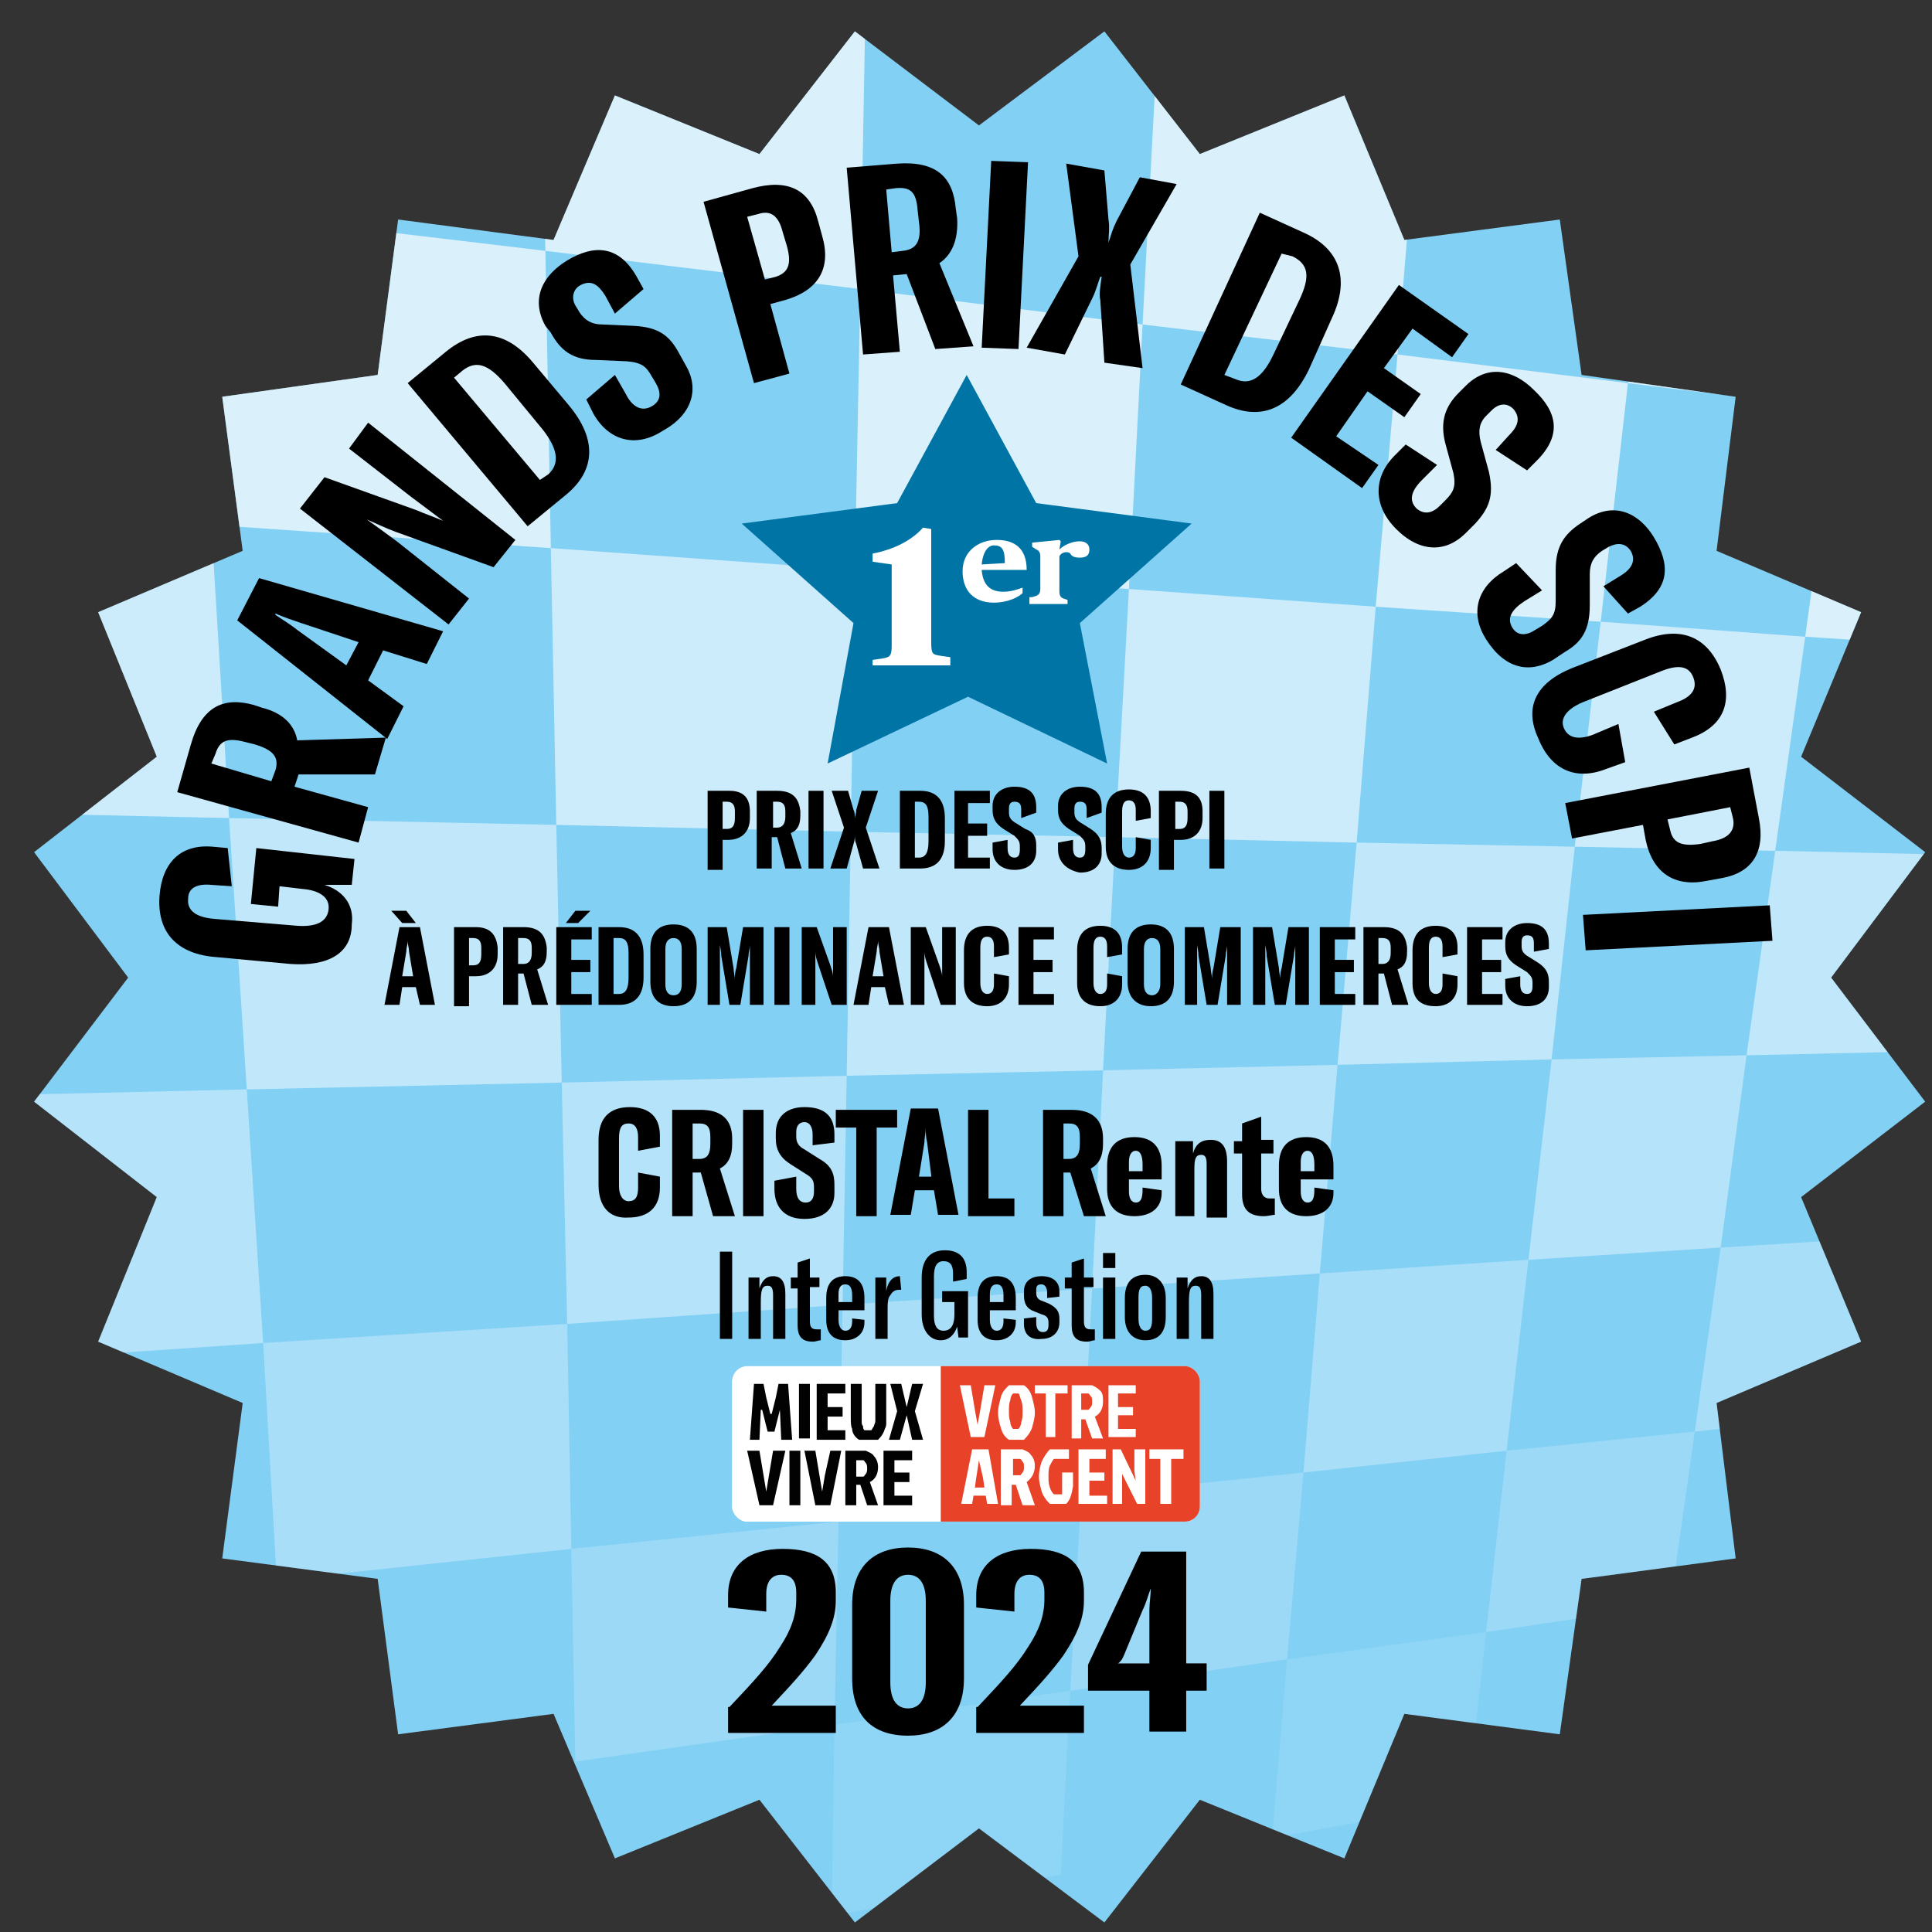 <?xml version="1.0" encoding="UTF-8"?>
<svg id="Calque_1" data-name="Calque 1" xmlns="http://www.w3.org/2000/svg" xmlns:xlink="http://www.w3.org/1999/xlink" viewBox="0 0 141.7 141.7">
  <rect x="0" y="0" width="141.7" height="141.7" fill="#333333" stroke="none"/>
  <defs>
    <style>
      .cls-1 {
        fill: none;
      }

      .cls-2 {
        clip-path: url(#clippath);
      }

      .cls-3 {
        fill: #0074a5;
      }

      .cls-4 {
        fill: #020203;
      }

      .cls-5, .cls-6, .cls-7, .cls-8, .cls-9, .cls-10, .cls-11, .cls-12 {
        fill: #fff;
      }

      .cls-13 {
        fill: #e84228;
      }

      .cls-14 {
        fill: #83d0f5;
      }

      .cls-6 {
        opacity: .2;
      }

      .cls-6, .cls-7, .cls-8, .cls-9, .cls-10, .cls-11, .cls-12 {
        isolation: isolate;
      }

      .cls-7 {
        opacity: .3;
      }

      .cls-15 {
        clip-path: url(#clippath-1);
      }

      .cls-16 {
        clip-path: url(#clippath-4);
      }

      .cls-17 {
        clip-path: url(#clippath-3);
      }

      .cls-18 {
        clip-path: url(#clippath-2);
      }

      .cls-19 {
        clip-path: url(#clippath-7);
      }

      .cls-20 {
        clip-path: url(#clippath-8);
      }

      .cls-21 {
        clip-path: url(#clippath-6);
      }

      .cls-22 {
        clip-path: url(#clippath-5);
      }

      .cls-23 {
        clip-path: url(#clippath-9);
      }

      .cls-8 {
        opacity: .7;
      }

      .cls-9 {
        opacity: .5;
      }

      .cls-10 {
        opacity: .6;
      }

      .cls-11 {
        opacity: .4;
      }

      .cls-24 {
        clip-path: url(#clippath-20);
      }

      .cls-25 {
        clip-path: url(#clippath-21);
      }

      .cls-26 {
        clip-path: url(#clippath-24);
      }

      .cls-27 {
        clip-path: url(#clippath-23);
      }

      .cls-28 {
        clip-path: url(#clippath-22);
      }

      .cls-29 {
        clip-path: url(#clippath-25);
      }

      .cls-30 {
        clip-path: url(#clippath-14);
      }

      .cls-31 {
        clip-path: url(#clippath-13);
      }

      .cls-32 {
        clip-path: url(#clippath-12);
      }

      .cls-33 {
        clip-path: url(#clippath-10);
      }

      .cls-34 {
        clip-path: url(#clippath-15);
      }

      .cls-35 {
        clip-path: url(#clippath-17);
      }

      .cls-36 {
        clip-path: url(#clippath-16);
      }

      .cls-37 {
        clip-path: url(#clippath-19);
      }

      .cls-38 {
        clip-path: url(#clippath-11);
      }

      .cls-39 {
        clip-path: url(#clippath-18);
      }

      .cls-12 {
        opacity: .1;
      }
    </style>
    <clipPath id="clippath">
      <rect class="cls-1" width="141.7" height="141.7"/>
    </clipPath>
    <clipPath id="clippath-1">
      <polygon class="cls-1" points="71.8 9.2 62.7 2.3 55.7 11.3 45.1 7 40.6 17.6 29.2 16.1 27.7 27.5 16.3 29.1 17.8 40.4 7.2 44.9 11.5 55.5 2.5 62.5 9.4 71.7 2.5 80.8 11.5 87.8 7.2 98.4 17.8 102.9 16.3 114.3 27.7 115.8 29.2 127.2 40.6 125.7 45.1 136.3 55.7 132 62.7 141 71.8 134.1 81 141 88 132 98.6 136.3 103 125.7 114.4 127.2 116 115.8 127.3 114.3 125.9 102.9 136.5 98.4 132.1 87.8 141.2 80.8 134.3 71.7 141.2 62.5 132.1 55.5 136.5 44.9 125.9 40.4 127.3 29.1 116 27.5 114.4 16.1 103 17.6 98.6 7 88 11.3 81 2.3 71.8 9.2"/>
    </clipPath>
    <clipPath id="clippath-2">
      <rect class="cls-1" x="53.7" y="100.2" width="34.3" height="11.4" rx="1.1" ry="1.1"/>
    </clipPath>
    <clipPath id="clippath-3">
      <rect class="cls-1" x="53.7" y="100.2" width="34.3" height="11.4" rx="1.1" ry="1.1"/>
    </clipPath>
    <clipPath id="clippath-4">
      <rect class="cls-1" x="53.7" y="100.2" width="34.3" height="11.4" rx="1.1" ry="1.1"/>
    </clipPath>
    <clipPath id="clippath-5">
      <rect class="cls-1" x="53.7" y="100.2" width="34.3" height="11.4" rx="1.1" ry="1.1"/>
    </clipPath>
    <clipPath id="clippath-6">
      <rect class="cls-1" x="53.7" y="100.2" width="34.3" height="11.4" rx="1.1" ry="1.1"/>
    </clipPath>
    <clipPath id="clippath-7">
      <rect class="cls-1" x="53.7" y="100.2" width="34.3" height="11.4" rx="1.1" ry="1.1"/>
    </clipPath>
    <clipPath id="clippath-8">
      <rect class="cls-1" x="53.7" y="100.2" width="34.3" height="11.4" rx="1.1" ry="1.1"/>
    </clipPath>
    <clipPath id="clippath-9">
      <rect class="cls-1" x="53.7" y="100.2" width="34.3" height="11.4" rx="1.1" ry="1.1"/>
    </clipPath>
    <clipPath id="clippath-10">
      <rect class="cls-1" x="53.7" y="100.2" width="34.3" height="11.4" rx="1.1" ry="1.1"/>
    </clipPath>
    <clipPath id="clippath-11">
      <rect class="cls-1" x="53.7" y="100.2" width="34.3" height="11.4" rx="1.1" ry="1.1"/>
    </clipPath>
    <clipPath id="clippath-12">
      <rect class="cls-1" x="53.7" y="100.2" width="34.3" height="11.4" rx="1.1" ry="1.1"/>
    </clipPath>
    <clipPath id="clippath-13">
      <rect class="cls-1" x="53.7" y="100.2" width="34.3" height="11.4" rx="1.1" ry="1.1"/>
    </clipPath>
    <clipPath id="clippath-14">
      <rect class="cls-1" x="53.7" y="100.2" width="34.3" height="11.4" rx="1.1" ry="1.1"/>
    </clipPath>
    <clipPath id="clippath-15">
      <rect class="cls-1" x="53.7" y="100.2" width="34.3" height="11.4" rx="1.1" ry="1.1"/>
    </clipPath>
    <clipPath id="clippath-16">
      <rect class="cls-1" x="53.7" y="100.2" width="34.3" height="11.4" rx="1.1" ry="1.1"/>
    </clipPath>
    <clipPath id="clippath-17">
      <rect class="cls-1" x="53.7" y="100.2" width="34.3" height="11.4" rx="1.1" ry="1.1"/>
    </clipPath>
    <clipPath id="clippath-18">
      <rect class="cls-1" x="53.7" y="100.2" width="34.3" height="11.4" rx="1.1" ry="1.1"/>
    </clipPath>
    <clipPath id="clippath-19">
      <rect class="cls-1" x="53.7" y="100.2" width="34.3" height="11.4" rx="1.1" ry="1.1"/>
    </clipPath>
    <clipPath id="clippath-20">
      <rect class="cls-1" x="53.7" y="100.2" width="34.3" height="11.4" rx="1.1" ry="1.1"/>
    </clipPath>
    <clipPath id="clippath-21">
      <rect class="cls-1" x="53.7" y="100.2" width="34.3" height="11.4" rx="1.1" ry="1.1"/>
    </clipPath>
    <clipPath id="clippath-22">
      <rect class="cls-1" x="53.7" y="100.2" width="34.3" height="11.4" rx="1.1" ry="1.1"/>
    </clipPath>
    <clipPath id="clippath-23">
      <rect class="cls-1" x="53.7" y="100.2" width="34.3" height="11.4" rx="1.1" ry="1.1"/>
    </clipPath>
    <clipPath id="clippath-24">
      <rect class="cls-1" x="53.7" y="100.2" width="34.3" height="11.4" rx="1.1" ry="1.1"/>
    </clipPath>
    <clipPath id="clippath-25">
      <rect class="cls-1" x="53.7" y="100.2" width="34.3" height="11.4" rx="1.1" ry="1.1"/>
    </clipPath>
  </defs>
  <g id="Calque_1-2" data-name="Calque 1">
    <g class="cls-2">
      <polygon class="cls-14" points="81 2.3 71.8 9.2 62.7 2.3 55.7 11.3 45.1 7 40.6 17.6 29.2 16.1 27.7 27.5 16.3 29.1 17.8 40.4 7.2 44.9 11.5 55.5 2.5 62.5 9.4 71.7 2.5 80.8 11.5 87.8 7.2 98.4 17.8 102.9 16.3 114.3 27.7 115.8 29.2 127.2 40.6 125.7 45.1 136.3 55.7 132 62.7 141 71.8 134.1 81 141 88 132 98.6 136.3 103 125.7 114.4 127.2 116 115.8 127.3 114.3 125.9 102.9 136.5 98.4 132.1 87.8 141.2 80.8 134.3 71.7 141.2 62.5 132.1 55.5 136.5 44.9 125.9 40.4 127.3 29.1 116 27.5 114.4 16.1 103 17.6 98.6 7 88 11.3 81 2.3"/>
    </g>
    <g class="cls-15">
      <g>
        <polyline class="cls-8" points="-18.4 -15.3 12.4 -9.9 14 15.3 -15.4 11.7 -18.4 -15.3"/>
        <polygon class="cls-8" points="40.4 40.2 15.5 38.5 14 15.3 40 18.4 40.4 40.2"/>
        <polygon class="cls-8" points="63.1 21.2 40 18.4 39.5 -5.1 63.5 -.8 63.1 21.2"/>
        <polygon class="cls-8" points="82.8 43.2 62.7 41.8 63.1 21.2 83.8 23.8 82.8 43.2"/>
        <polygon class="cls-10" points="16.8 60 -10.1 59.4 -12.6 36.5 15.5 38.5 16.8 60"/>
        <polygon class="cls-9" points="41.2 79.4 18.1 79.9 16.8 60 40.8 60.5 41.2 79.4"/>
        <polygon class="cls-10" points="62.4 61 40.8 60.5 40.4 40.2 62.7 41.8 62.4 61"/>
        <polygon class="cls-9" points="80.9 78.5 62.1 78.9 62.4 61 81.8 61.4 80.9 78.5"/>
        <polygon class="cls-8" points="102.5 26 83.8 23.8 84.9 3 104.1 6.4 102.5 26"/>
        <polygon class="cls-8" points="117.4 45.6 100.9 44.5 102.5 26 119.4 28.1 117.4 45.6"/>
        <polygon class="cls-8" points="134.7 30 119.4 28.1 121.5 9.5 137.2 12.3 134.7 30"/>
        <polyline class="cls-8" points="148.8 31.7 146.2 47.6 132.4 46.7 134.7 30 148.8 31.7"/>
        <polygon class="cls-10" points="99.5 61.8 81.8 61.4 82.8 43.2 100.9 44.5 99.5 61.8"/>
        <polygon class="cls-9" points="113.8 77.7 98.1 78.1 99.5 61.8 115.5 62.1 113.8 77.7"/>
        <polygon class="cls-10" points="130.2 62.4 115.5 62.1 117.4 45.6 132.4 46.7 130.2 62.4"/>
        <polygon class="cls-9" points="141.4 77.1 128.1 77.4 130.2 62.4 143.7 62.7 141.4 77.1"/>
        <polygon class="cls-11" points="19.3 98.5 -5.6 100.2 -7.8 80.5 18.1 79.9 19.3 98.5"/>
        <polygon class="cls-7" points="41.9 113.6 20.3 115.9 19.3 98.5 41.6 97.1 41.9 113.6"/>
        <polygon class="cls-11" points="61.8 95.7 41.6 97.1 41.2 79.4 62.1 78.9 61.8 95.7"/>
        <polygon class="cls-7" points="79.3 109.7 61.5 111.6 61.8 95.7 80.1 94.5 79.3 109.7"/>
        <polygon class="cls-6" points="21.4 132.1 -1.7 135.4 -3.6 118.4 20.3 115.9 21.4 132.1"/>
        <polygon class="cls-12" points="42.5 143.8 22.3 147.4 21.4 132.1 42.2 129.2 42.5 143.8"/>
        <polygon class="cls-6" points="61.2 126.5 42.2 129.2 41.9 113.6 61.5 111.6 61.2 126.5"/>
        <polygon class="cls-12" points="77.8 137.5 61 140.5 61.2 126.5 78.5 124 77.8 137.5"/>
        <polygon class="cls-11" points="96.8 93.4 80.1 94.5 80.9 78.5 98.1 78.1 96.8 93.4"/>
        <polygon class="cls-7" points="110.5 106.4 95.6 108 96.8 93.4 112.1 92.4 110.5 106.4"/>
        <polygon class="cls-11" points="126.2 91.5 112.1 92.4 113.8 77.7 128.1 77.4 126.2 91.5"/>
        <polygon class="cls-7" points="137 103.6 124.3 105 126.2 91.5 139.1 90.7 137 103.6"/>
        <polygon class="cls-6" points="94.4 121.7 78.5 124 79.3 109.7 95.6 108 94.4 121.7"/>
        <polygon class="cls-12" points="107.6 132.2 93.3 134.8 94.4 121.7 109 119.7 107.6 132.2"/>
        <polygon class="cls-6" points="122.5 117.7 109 119.7 110.5 106.4 124.3 105 122.5 117.7"/>
        <polygon class="cls-12" points="133.1 127.7 120.8 129.9 122.5 117.7 135 116 133.1 127.7"/>
      </g>
    </g>
    <g>
      <g class="cls-18">
        <path class="cls-5" d="M54.8,100.2c-.6,0-1.1,.5-1.1,1.1v9.2c0,.6,.5,1.1,1.1,1.1h32.1c.6,0,1.1-.5,1.1-1.1v-9.2c0-.6-.5-1.1-1.1-1.1H54.8Z"/>
      </g>
      <g class="cls-17">
        <path class="cls-5" d="M73.1,111.7h-18.3c-.6,0-1.1-.5-1.1-1.1v-9.2c0-.6,.5-1.1,1.1-1.1h18.2v11.4h.1Z"/>
      </g>
      <g class="cls-16">
        <path class="cls-13" d="M86.9,111.7h-17.9v-11.5h17.9c.6,0,1.1,.5,1.1,1.1v9.2c0,.7-.5,1.2-1.1,1.2"/>
      </g>
      <g class="cls-22">
        <polygon class="cls-4" points="56.6 103.7 56.9 102.5 57.1 101.5 57.8 101.5 58.1 105.6 57.3 105.6 57.2 103.4 57.2 103.4 56.8 105 56.3 105 55.9 103.4 55.8 103.4 55.7 105.6 55 105.6 55.3 101.5 56 101.5 56.2 102.5 56.5 103.7 56.6 103.7"/>
      </g>
      <g class="cls-21">
        <rect class="cls-4" x="58.6" y="101.5" width=".8" height="4"/>
      </g>
      <g class="cls-19">
        <polygon class="cls-4" points="59.9 105.6 59.9 101.5 62 101.5 62 102.2 60.7 102.2 60.7 103.2 61.8 103.2 61.8 103.9 60.7 103.9 60.7 104.9 62 104.9 62 105.6 59.9 105.6"/>
      </g>
      <g class="cls-20">
        <path class="cls-4" d="M63.4,104.9h.5c.1-.1,.1-.2,.2-.3,0-.1,.1-.2,.1-.4v-2.7h.8v2.9c0,.1,0,.2-.1,.4-.1,.3-.2,.5-.5,.8h-1.4c-.3-.2-.5-.5-.5-.8-.1-.2-.1-.5-.1-.9v-2.4h.8v2.7c0,.2,0,.3,.1,.4,0,.1,0,.2,.1,.3"/>
      </g>
      <g class="cls-23">
        <polygon class="cls-4" points="66.1 101.5 66.5 103.2 66.5 103.2 66.9 101.5 67.7 101.5 67.1 103.5 67.7 105.6 66.9 105.6 66.5 103.8 66.5 103.8 66 105.6 65.2 105.6 65.8 103.5 65.3 101.5 66.1 101.5"/>
      </g>
      <g class="cls-33">
        <polygon class="cls-4" points="57.6 106.4 56.7 110.4 55.7 110.4 54.8 106.4 55.7 106.4 56 108.2 56.2 109.4 56.2 109.4 56.4 108.2 56.7 106.4 57.6 106.4"/>
      </g>
      <g class="cls-38">
        <rect class="cls-4" x="57.9" y="106.4" width=".8" height="4"/>
      </g>
      <g class="cls-32">
        <polygon class="cls-4" points="61.7 106.4 60.9 110.4 59.8 110.4 59 106.4 59.8 106.4 60.1 108.2 60.3 109.4 60.3 109.4 60.5 108.2 60.9 106.4 61.7 106.4"/>
      </g>
      <g class="cls-31">
        <path class="cls-4" d="M62,106.4h1.5c.2,.1,.5,.2,.6,.4,.2,.2,.3,.5,.3,.8,0,.5-.2,.9-.6,1.1l.6,1.7h-.8l-.5-1.5h-.3v1.5h-.8v-4h0Zm.8,.7v1.2h.5c.1,0,.1-.1,.2-.2,.1-.1,.1-.3,.1-.4s0-.3-.1-.4-.1-.2-.2-.2h-.5Z"/>
      </g>
      <g class="cls-30">
        <polygon class="cls-4" points="64.8 110.4 64.8 106.4 66.9 106.4 66.9 107.1 65.6 107.1 65.6 108 66.7 108 66.7 108.7 65.6 108.7 65.6 109.7 66.9 109.7 66.9 110.4 64.8 110.4"/>
      </g>
      <g class="cls-34">
        <polygon class="cls-5" points="73 101.6 72.2 105.4 71.2 105.4 70.4 101.6 71.2 101.6 71.5 103.4 71.7 104.5 71.7 104.5 71.9 103.4 72.2 101.6 73 101.6"/>
      </g>
      <g class="cls-36">
        <path class="cls-5" d="M75.1,101.6c.3,.2,.5,.5,.6,.9s.2,.7,.2,1.1-.1,.7-.2,1.1c-.1,.3-.3,.6-.6,.9h-1.1c-.3-.2-.5-.5-.6-.9-.1-.3-.2-.7-.2-1.1s.1-.7,.2-1.1,.3-.6,.6-.9h1.1Zm-.8,3.2h.4c.1-.1,.2-.3,.2-.5,.1-.2,.1-.5,.1-.8s0-.5-.1-.8c-.1-.2-.1-.4-.2-.5h-.4c-.1,.1-.2,.3-.2,.5-.1,.2-.1,.5-.1,.8s0,.5,.1,.8c0,.2,.1,.4,.2,.5"/>
      </g>
      <g class="cls-35">
        <polygon class="cls-5" points="76.7 102.2 75.9 102.2 75.9 101.6 78.3 101.6 78.3 102.2 77.4 102.2 77.4 105.4 76.7 105.4 76.7 102.2"/>
      </g>
      <g class="cls-39">
        <path class="cls-5" d="M78.6,101.6h1.5c.2,.1,.4,.2,.6,.4,.2,.2,.2,.5,.2,.8,0,.5-.2,.9-.6,1.1l.6,1.6h-.8l-.5-1.4h-.3v1.4h-.7s0-3.9,0-3.9Zm.7,.6v1.2h.5c.1,0,.1-.1,.2-.2s.1-.2,.1-.4,0-.3-.1-.4-.1-.2-.2-.2h-.5Z"/>
      </g>
      <g class="cls-37">
        <polygon class="cls-5" points="81.3 105.4 81.3 101.6 83.3 101.6 83.3 102.2 82 102.2 82 103.2 83.1 103.2 83.1 103.8 82 103.8 82 104.8 83.3 104.8 83.3 105.4 81.3 105.4"/>
      </g>
      <g class="cls-24">
        <path class="cls-5" d="M72.4,110.3l-.1-.6h-.9l-.1,.6h-.8l.8-4h1.2l.7,4h-.8Zm-.6-3.2l-.2,1.3-.1,.7h.7l-.1-.7-.3-1.3h0Z"/>
      </g>
      <g class="cls-25">
        <path class="cls-5" d="M73.5,106.3h1.5c.2,.1,.5,.2,.6,.4,.2,.2,.3,.5,.3,.8,0,.5-.2,.9-.6,1.2l.6,1.7h-.9l-.5-1.5h-.3v1.5h-.8v-4.1h.1Zm.8,.7v1.2h.5c.1,0,.1-.1,.2-.2s.1-.3,.1-.4c0-.2,0-.3-.1-.4s-.1-.2-.2-.2h-.5Z"/>
      </g>
      <g class="cls-28">
        <path class="cls-5" d="M78.2,110.3h-1.2c-.3-.3-.5-.6-.6-.9-.1-.4-.2-.7-.2-1.1s.1-.8,.2-1.1c.2-.4,.4-.7,.6-.9h1.4v.7h-1.1c-.1,.1-.2,.3-.3,.5-.1,.2-.1,.5-.1,.8s0,.5,.1,.8,.2,.4,.3,.5h.6v-1.6h.8v1c-.1,.6-.2,1-.5,1.3"/>
      </g>
      <g class="cls-27">
        <polygon class="cls-5" points="79.1 110.3 79.1 106.3 81.1 106.3 81.1 107 79.9 107 79.9 108 81 108 81 108.6 79.9 108.6 79.9 109.7 81.2 109.7 81.2 110.3 79.1 110.3"/>
      </g>
      <g class="cls-26">
        <polygon class="cls-5" points="83.4 110.3 82.3 108.1 82.3 108.1 82.3 108.8 82.3 110.3 81.6 110.3 81.6 106.3 82.2 106.3 83.3 108.6 83.3 108.6 83.2 107.9 83.2 106.3 84 106.3 84 110.3 83.4 110.3"/>
      </g>
      <g class="cls-29">
        <polygon class="cls-5" points="85.1 107 84.3 107 84.3 106.3 86.8 106.3 86.8 107 85.9 107 85.9 110.3 85.1 110.3 85.1 107"/>
      </g>
    </g>
    <path class="cls-3" d="M62.6,45.7l-8.2-7.3,11.4-1.5,5.1-9.4,5.1,9.4,11.4,1.5-8.2,7.3,2,10.3-10.2-4.9-10.3,4.9,1.9-10.3"/>
    <g>
      <path d="M53.5,125.2c1.8-1.9,2.9-3.1,3.7-4.4,.8-1.2,1.2-2.3,1.2-3.5v-.5c0-.9-.4-1.3-1.1-1.3s-1.1,.5-1.1,1.4v1.3l-2.8-.3v-.9c0-2.2,1.5-3.4,4-3.4s3.9,.9,3.9,3.2v.6c0,1.3-.5,2.5-1.5,4-.8,1.1-1.6,2-3.2,3.7h4.7v2h-7.9v-1.9h.1Z"/>
      <path d="M62.5,123.1v-5.4c0-2.8,1.6-4.2,4.1-4.2s4.1,1.4,4.1,4.2v5.4c0,2.8-1.6,4.2-4.1,4.2-2.6,0-4.1-1.4-4.1-4.2Zm5.4,.3v-6c0-1.3-.5-1.9-1.3-1.9s-1.3,.6-1.3,1.9v6c0,1.3,.5,1.9,1.3,1.9s1.3-.6,1.3-1.9Z"/>
      <path d="M71.7,125.2c1.8-1.9,2.9-3.1,3.7-4.4,.8-1.2,1.2-2.3,1.2-3.5v-.5c0-.9-.4-1.3-1.1-1.3s-1.1,.5-1.1,1.4v1.3l-2.8-.3v-.9c0-2.2,1.5-3.4,4-3.4s3.9,.9,3.9,3.2v.6c0,1.3-.5,2.5-1.5,4-.8,1.1-1.6,2-3.2,3.7h4.7v2h-7.9v-1.9h.1Z"/>
      <path d="M87,124v3h-2.7v-3h-4.5v-1.9l3.9-8.3h3.3v8.2h1.5v2s-1.5,0-1.5,0Zm-2.6-7.5h0c-.2,.5-.3,1-.6,1.6l-1.2,2.9c-.2,.5-.3,.8-.6,1h2.3v-3.9c0-.5,.1-1.1,.1-1.6Z"/>
    </g>
    <g>
      <path d="M21.3,70.7l-5.4-.5c-2.9-.2-4.4-1.8-4.2-4.5,.2-2.5,1.6-3.8,3.9-3.6l1.1,.1,.3,2.8-1.5-.1c-1-.1-1.7,.2-1.7,1-.1,.9,.6,1.4,2,1.5l6,.5c1.4,.1,2.2-.3,2.3-1.2,.1-.9-.7-1.4-1.9-1.5l-1.7-.2-.1,1.5-2-.2,.4-4.1,7.2,.8-.2,1.9h-2c1.3,.4,2.2,1.4,2,2.9,0,2.1-1.7,3.1-4.5,2.9Z"/>
      <path d="M21.9,56.8l-.3,.9,5.4,1.5-.7,2.6-13.3-3.7,1-3.5c.8-2.8,2.4-3.5,4.6-2.9l.6,.2c1.6,.4,2.4,1.3,2.6,2.4l6.5-.2-.8,2.7h-5.6Zm-1.7-.3c.3-1-.2-1.5-1.5-1.9l-.8-.2c-1.2-.3-1.8-.1-2.1,.9l-.3,.7,4.4,1.3,.3-.8Z"/>
      <path d="M28.1,47.7l-1.1,2.2,2.6,1.9-1.2,2.4-11-8.7,1.6-3.1,13.5,3.9-1.2,2.4-3.2-1Zm-1.8-.6l-4.2-1.4c-.6-.2-1.2-.4-1.9-.7v.1c.6,.4,1.1,.7,1.6,1.1l3.6,2.6,.9-1.7Z"/>
      <path d="M22,37.3l1.8-2.3,6.7,2.4c.7,.3,1.3,.5,2,.8h0c-.8-.6-1.6-1.2-2.4-1.8l-4.5-3.5,1.4-1.9,10.8,8.6-1.6,2-7.2-2.6c-.8-.3-1.4-.6-2.1-.9h0c.7,.5,1.4,1,2.2,1.6l5.3,4.2-1.5,1.9-10.9-8.5Z"/>
      <path d="M29.9,28.1l2.8-2.3c2.2-1.8,4.4-1.6,6.4,.8l2.6,3.1c2.1,2.5,2,4.8-.2,6.6l-2.8,2.3-8.8-10.5Zm10.3,6.7c.9-.8,.7-1.9-.4-3.3l-2.8-3.4c-1.2-1.4-2.1-1.7-3.1-.9l-.6,.5,6.3,7.5,.6-.4Z"/>
      <path d="M43.5,30.3l-.5-1,2.1-1.8,.8,1.4c.5,1,1.2,1.3,1.9,.9s.7-1,.3-1.7l-.3-.5c-.4-.7-.7-1-1.8-1.1l-2.3-.1c-1.7,0-2.6-.7-3.3-2l-.4-.5c-1.1-2-.2-3.7,1.6-4.8,2-1.2,3.8-1.1,5.1,1.2l.5,.9-2.1,1.8-.7-1.3c-.5-.8-1-1.2-1.8-.8-.6,.3-.7,1-.4,1.5l.3,.5c.4,.6,.9,.9,1.7,.9l2.3,.1c1.8,.1,2.6,.7,3.3,2l.5,.9c1,1.7,.5,3.6-1.7,4.8-2,1.3-4,.7-5.1-1.3Z"/>
      <path d="M60,16.2l.3,1.1c.7,2.4-.3,4-2.7,4.7l-1.1,.3,1.4,5.1-2.6,.7-3.7-13.3,3.6-1c2.6-.7,4.2,.1,4.8,2.4Zm-2.6,.8c-.3-1.2-.9-1.6-1.8-1.3l-.8,.2,1.3,4.6,.8-.2c.9-.3,1.2-.9,.8-2.3l-.3-1Z"/>
      <path d="M66.5,20.1l-1,.1,.5,5.6-2.7,.2-1.2-13.7,3.7-.3c2.9-.2,4.1,1,4.3,3.3l.1,.7c.1,1.6-.4,2.7-1.3,3.3l2.5,6.1-2.8,.2-2.1-5.5Zm-.3-1.7c1-.1,1.4-.7,1.2-2.1l-.1-.9c-.1-1.3-.5-1.7-1.6-1.6l-.7,.1,.4,4.6,.8-.1Z"/>
      <path d="M72,25.5l.7-13.7,2.7,.1-.7,13.7-2.7-.1Z"/>
      <path d="M79.1,18.8l-.9-6.8,2.8,.5,.3,3.6c.1,.6,0,1.1,0,1.7h0c.2-.6,.3-1,.6-1.6l1.7-3.2,2.7,.5-3.4,5.9,.9,7.6-2.8-.4-.3-4.6c-.1-.4,0-1,.1-1.7h-.1c-.2,.5-.3,1-.6,1.6l-2,4.1-2.8-.5,3.8-6.7Z"/>
      <path d="M92.4,15.6l3.3,1.5c2.6,1.2,3.3,3.4,2,6.2l-1.7,3.8c-1.4,2.9-3.5,3.8-6.1,2.6l-3.3-1.5,5.8-12.6Zm-1.8,12.2c1.1,.5,2-.1,2.8-1.8l1.9-4c.8-1.7,.7-2.6-.5-3.2l-.8-.2-4.2,8.9,.8,.3Z"/>
      <path d="M101.1,34.1l-1.2,1.7-5.2-3.7,7.9-11.2,5.1,3.6-1.2,1.7-2.9-2.1-2.1,2.9,2.7,1.9-1.2,1.7-2.7-1.9-2.3,3.3,3.1,2.1Z"/>
      <path d="M102.3,33.4l.8-.8,2.3,1.5-1.1,1.1c-.8,.8-1,1.5-.4,2.1,.6,.5,1.2,.3,1.7-.2l.4-.4c.6-.6,.8-1,.6-2l-.6-2.2c-.4-1.6,0-2.7,1-3.7l.5-.5c1.6-1.6,3.5-1.2,5,.3,1.7,1.6,2.1,3.3,.2,5.2l-.7,.7-2.3-1.5,1-1.1c.7-.7,.8-1.3,.3-1.9-.5-.5-1.1-.4-1.6,.1l-.4,.4c-.5,.5-.6,1.1-.4,1.9l.6,2.2c.4,1.8,0,2.7-1,3.8l-.7,.7c-1.4,1.4-3.3,1.5-5.1-.3-1.7-1.7-1.7-3.8-.1-5.4Z"/>
      <path d="M110.3,41.9l.9-.6,1.9,2-1.3,.8c-.9,.6-1.3,1.2-.9,1.9s1.1,.6,1.7,.2l.5-.3c.7-.5,1-.8,1-1.8v-2.3c0-1.7,.6-2.6,1.8-3.4l.6-.4c1.9-1.2,3.7-.4,4.8,1.4,1.2,2,1.2,3.7-1,5.1l-.9,.5-1.8-2,1.3-.8c.8-.5,1.1-1.1,.7-1.8-.4-.6-1-.6-1.6-.3l-.5,.3c-.6,.4-.9,.9-.9,1.7v2.3c0,1.8-.6,2.7-1.8,3.4l-.9,.6c-1.7,1-3.5,.7-4.9-1.5-1.2-1.9-.7-3.8,1.3-5Z"/>
      <path d="M115.3,49l5.4-2.1c2.6-1,4.5-.2,5.5,2.2,.9,2.3,.3,4.1-2.1,5l-1.3,.5-1.5-2.4,1.7-.7c1.1-.4,1.5-1,1.2-1.8s-1-1-2.3-.5l-5.8,2.3c-1.2,.5-1.7,1.2-1.4,1.9,.3,.7,1,.9,2.1,.5l1.9-.8,.5,2.8-1.4,.5c-2.3,.9-4.1,0-5-2.3-1-2.2-.2-4,2.5-5.1Z"/>
      <path d="M126.3,64.4l-1.1,.2c-2.4,.5-4-.6-4.5-3l-.2-1.1-5.2,1-.5-2.6,13.5-2.6,.7,3.7c.5,2.5-.5,4-2.7,4.4Zm-.7-2.7c1.2-.2,1.7-.8,1.5-1.7l-.2-.8-4.6,.9,.2,.8c.2,.9,.8,1.2,2.2,1l.9-.2Z"/>
      <path d="M116.1,67.1l13.7-.7,.2,2.6-13.7,.7-.2-2.6Z"/>
    </g>
    <g>
      <path d="M55,59.5v.5c0,1-.6,1.6-1.6,1.6h-.4v2.2h-1.1v-5.8h1.6c1,0,1.5,.5,1.5,1.5Zm-1.1,0c0-.5-.2-.7-.6-.7h-.3v2h.3c.4,0,.6-.2,.6-.8,0,0,0-.5,0-.5Z"/>
      <path d="M57,61.4h-.4v2.3h-1.1v-5.7h1.5c1.2,0,1.6,.6,1.7,1.5v.3c0,.7-.2,1.1-.7,1.3l.8,2.6h-1.2l-.6-2.3Zm0-.7c.4,0,.6-.3,.6-.8v-.4c0-.5-.2-.7-.6-.7h-.3v1.9h.3Z"/>
      <path d="M59.3,63.7v-5.7h1.1v5.7h-1.1Z"/>
      <path d="M61.9,60.7l-.9-2.7h1.2l.4,1.4c.1,.2,.1,.4,.1,.7h0c0-.3,.1-.4,.1-.7l.4-1.4h1.2l-.9,2.7,1,3h-1.2l-.5-1.8c-.1-.2-.1-.4-.1-.7h0c0,.2,0,.4-.1,.7l-.5,1.8h-1.2l1-3Z"/>
      <path d="M66,58h1.5c1.2,0,1.8,.7,1.8,2v1.7c0,1.3-.6,2-1.8,2h-1.5v-5.7Zm1.4,4.9c.5,0,.7-.4,.7-1.2v-1.8c0-.8-.2-1.1-.7-1.1h-.3v4.1h.3Z"/>
      <path d="M72.6,62.8v.9h-2.6v-5.7h2.6v.9h-1.6v1.5h1.4v.9h-1.4v1.6h1.6v-.1Z"/>
      <path d="M72.8,62.3v-.5l1.1-.2v.6c0,.5,.2,.7,.5,.7s.4-.2,.4-.6v-.2c0-.4-.1-.5-.4-.8l-.8-.5c-.6-.4-.8-.8-.8-1.4v-.3c0-.9,.7-1.4,1.6-1.4,1,0,1.6,.4,1.6,1.5v.4l-1.1,.4v-.6c0-.4-.1-.6-.5-.6-.3,0-.4,.2-.4,.5v.3c0,.3,.1,.5,.4,.7l.8,.5c.6,.2,.8,.6,.8,1.2v.4c0,.8-.5,1.4-1.6,1.4-1,0-1.6-.6-1.6-1.5Z"/>
      <path d="M77.6,62.3v-.5l1.1-.2v.6c0,.5,.2,.7,.5,.7s.4-.2,.4-.6v-.2c0-.4-.1-.5-.4-.8l-.8-.5c-.6-.4-.8-.8-.8-1.4v-.3c0-.9,.7-1.4,1.6-1.4,1,0,1.6,.4,1.6,1.5v.4l-1.1,.4v-.6c0-.4-.1-.6-.5-.6-.3,0-.4,.2-.4,.5v.3c0,.3,.1,.5,.4,.7l.8,.5c.6,.4,.8,.8,.8,1.4v.4c0,.8-.5,1.4-1.6,1.4-1-.2-1.6-.8-1.6-1.7Z"/>
      <path d="M81.1,62.1v-2.4c0-1.2,.6-1.8,1.7-1.8,1,0,1.6,.5,1.6,1.6v.5l-1.1,.2v-.8c0-.5-.2-.7-.5-.7s-.5,.2-.5,.8v2.6c0,.5,.2,.8,.5,.8s.5-.2,.5-.7v-.8l1.1,.2v.6c0,1-.6,1.6-1.6,1.6-1.1,0-1.7-.6-1.7-1.7Z"/>
      <path d="M88.2,59.5v.5c0,1-.6,1.6-1.6,1.6h-.5v2.2h-1.1v-5.8h1.6c1.1,0,1.6,.5,1.6,1.5Zm-1.1,0c0-.5-.2-.7-.6-.7h-.3v2h.3c.4,0,.6-.2,.6-.8v-.5Z"/>
      <path d="M88.7,63.7v-5.7h1.1v5.7h-1.1Z"/>
      <path d="M30.5,72.4h-1l-.2,1.3h-1.1l1.1-5.7h1.5l1.1,5.7h-1.1l-.3-1.3Zm-1-4.7l-.8-.9h1.1l.7,.9h-1Zm.8,3.9l-.3-1.8c0-.3-.1-.5-.1-.8h0c0,.3-.1,.5-.1,.8l-.3,1.8h.8Z"/>
      <path d="M36.5,69.5v.5c0,1-.6,1.6-1.6,1.6h-.5v2.2h-1.1v-5.8h1.6c1,0,1.5,.5,1.6,1.5Zm-1.2,0c0-.5-.2-.7-.6-.7h-.3v2h.3c.4,0,.6-.2,.6-.8v-.5Z"/>
      <path d="M38.4,71.4h-.4v2.3h-1.1v-5.7h1.5c1.2,0,1.6,.6,1.7,1.5v.3c0,.7-.2,1.1-.7,1.3l.8,2.6h-1.2l-.6-2.3Zm0-.7c.4,0,.6-.3,.6-.8v-.4c0-.5-.2-.7-.6-.7h-.4v1.9h.4Z"/>
      <path d="M43.4,72.8v.9h-2.6v-5.7h2.6v.9h-1.5v1.5h1.4v.9h-1.4v1.6h1.5v-.1Zm-1-5.1h-.9l.7-.9h1.1l-.9,.9Z"/>
      <path d="M43.9,68h1.5c1.2,0,1.8,.7,1.8,2v1.7c0,1.3-.6,2-1.8,2h-1.5v-5.7Zm1.5,4.9c.5,0,.7-.4,.7-1.2v-1.8c0-.8-.2-1.1-.7-1.1h-.4v4.1h.4Z"/>
      <path d="M47.7,72v-2.4c0-1.2,.6-1.8,1.7-1.8s1.7,.6,1.7,1.8v2.4c0,1.2-.6,1.8-1.7,1.8s-1.7-.6-1.7-1.8Zm2.3,.2v-2.6c0-.5-.2-.8-.6-.8s-.6,.3-.6,.8v2.6c0,.5,.2,.8,.6,.8s.6-.3,.6-.8Z"/>
      <path d="M51.8,68h1.5l.5,3c0,.3,.1,.6,.1,.8h0c0-.2,0-.5,.1-.8l.5-3h1.5v5.7h-1v-4.4h0c0,.3-.1,.5-.1,.8l-.6,3.6h-.8l-.6-3.6c0-.4-.1-.7-.1-.8h0v4.4h-.9v-5.7h-.1Z"/>
      <path d="M56.8,73.7v-5.7h1.1v5.7h-1.1Z"/>
      <path d="M58.7,68h1.2l1,2.8c.1,.3,.2,.6,.2,.8h0v-3.6h1v5.7h-1.1l-1-3c-.1-.3-.2-.6-.2-.9h0v3.9h-1v-5.7h-.1Z"/>
      <path d="M64.9,72.4h-1l-.2,1.3h-1.1l1.1-5.7h1.5l1.1,5.7h-1.1l-.3-1.3Zm-.1-.8l-.3-1.8c0-.3-.1-.5-.1-.8h0c0,.3-.1,.5-.1,.8l-.3,1.8h.8Z"/>
      <path d="M66.7,68h1.2l1,2.8c.1,.3,.2,.6,.2,.8h0v-3.6h1v5.7h-1.1l-1-3c-.1-.3-.2-.6-.2-.9h0v3.9h-1v-5.7h-.1Z"/>
      <path d="M70.7,72.1v-2.4c0-1.2,.6-1.8,1.7-1.8,1,0,1.6,.5,1.6,1.6v.5l-1.1,.2v-.8c0-.5-.2-.7-.5-.7s-.5,.2-.5,.8v2.6c0,.5,.2,.8,.5,.8s.5-.2,.5-.7v-.8l1.1,.2v.6c0,1-.6,1.6-1.6,1.6-1.1,0-1.7-.6-1.7-1.7Z"/>
      <path d="M77.3,72.8v.9h-2.6v-5.7h2.6v.9h-1.5v1.5h1.4v.9h-1.4v1.6h1.5v-.1Z"/>
      <path d="M79,72.1v-2.4c0-1.2,.6-1.8,1.7-1.8,1,0,1.6,.5,1.6,1.6v.5l-1.1,.2v-.8c0-.5-.2-.7-.5-.7s-.5,.2-.5,.8v2.6c0,.5,.2,.8,.5,.8s.5-.2,.5-.7v-.8l1.1,.2v.6c0,1-.6,1.6-1.6,1.6-1.1,0-1.7-.6-1.7-1.7Z"/>
      <path d="M82.7,72v-2.4c0-1.2,.6-1.8,1.7-1.8s1.7,.6,1.7,1.8v2.4c0,1.2-.6,1.8-1.7,1.8-1,0-1.7-.6-1.7-1.8Zm2.4,.2v-2.6c0-.5-.2-.8-.6-.8s-.6,.3-.6,.8v2.6c0,.5,.2,.8,.6,.8,.3,0,.6-.3,.6-.8Z"/>
      <path d="M86.8,68h1.5l.5,3c0,.3,.1,.6,.1,.8h0c0-.2,0-.5,.1-.8l.5-3h1.5v5.7h-1v-4.4h0c0,.3-.1,.5-.1,.8l-.6,3.6h-.8l-.6-3.6c0-.4-.1-.7-.1-.8h0v4.4h-.9v-5.7h-.1Z"/>
      <path d="M91.8,68h1.5l.5,3c0,.3,.1,.6,.1,.8h0c0-.2,0-.5,.1-.8l.5-3h1.5v5.7h-1v-4.4h0c0,.3-.1,.5-.1,.8l-.6,3.6h-.8l-.6-3.6c0-.4-.1-.7-.1-.8h0v4.4h-.9v-5.7h-.1Z"/>
      <path d="M99.4,72.8v.9h-2.6v-5.7h2.6v.9h-1.5v1.5h1.4v.9h-1.4v1.6h1.5v-.1Z"/>
      <path d="M101.5,71.4h-.4v2.3h-1.1v-5.7h1.5c1.2,0,1.6,.6,1.7,1.5v.3c0,.7-.2,1.1-.7,1.3l.8,2.6h-1.2l-.6-2.3Zm-.1-.7c.4,0,.6-.3,.6-.8v-.4c0-.5-.2-.7-.6-.7h-.3v1.9h.3Z"/>
      <path d="M103.6,72.1v-2.4c0-1.2,.6-1.8,1.7-1.8,1,0,1.6,.5,1.6,1.6v.5l-1.1,.2v-.8c0-.5-.2-.7-.5-.7s-.5,.2-.5,.8v2.6c0,.5,.2,.8,.5,.8s.5-.2,.5-.7v-.8l1.1,.2v.6c0,1-.6,1.6-1.6,1.6-1.2,0-1.7-.6-1.7-1.7Z"/>
      <path d="M110.2,72.8v.9h-2.6v-5.7h2.6v.9h-1.5v1.5h1.4v.9h-1.4v1.6h1.5v-.1Z"/>
      <path d="M110.4,72.3v-.5l1.1-.2v.6c0,.5,.2,.7,.5,.7s.4-.2,.4-.6v-.2c0-.4-.1-.5-.4-.8l-.8-.5c-.6-.4-.8-.8-.8-1.4v-.3c0-.9,.7-1.4,1.6-1.4,1,0,1.6,.4,1.6,1.5v.4l-1.1,.2v-.6c0-.4-.1-.6-.5-.6-.3,0-.4,.2-.4,.5v.3c0,.3,.1,.5,.4,.7l.8,.5c.6,.4,.8,.8,.8,1.4v.4c0,.8-.5,1.4-1.6,1.4-1,0-1.6-.6-1.6-1.5Z"/>
    </g>
    <g>
      <path class="cls-5" d="M64,48.4l.7-.1c.6-.1,.7-.2,.7-1v-5.9l-1.4-.2v-.6c1.6-.3,2.9-1,3.7-1.9l.6,.1v8.3c0,.9,.1,.9,.7,1l.7,.1v.6h-5.7v-.4Z"/>
      <path class="cls-5" d="M70.6,41.9c0-1.5,1.2-2.3,2.5-2.3s2.2,.6,2.2,2.2h-3.3c.1,1.2,.7,1.6,1.6,1.6,.6,0,1.1-.2,1.4-.3v.4c-.3,.3-1.1,.7-2.1,.7-1.5,0-2.3-.9-2.3-2.3Zm1.4-.5l1.7-.1c0-1-.2-1.3-.8-1.3-.4,0-.8,.4-.9,1.4Z"/>
      <path class="cls-5" d="M75.7,43.8l.3-.1q.3-.1,.3-.5v-2.4q0-.4-.3-.5l-.3-.2v-.3l2-.2,.1,.1-.1,.6h0c.3-.3,.9-.6,1.5-.6,.4,0,.7,.2,.7,.6s-.2,.6-.7,.6c-.4,0-.6-.1-.7-.3-.1-.1-.2-.1-.3-.1-.2,0-.4,.1-.5,.3v2.6q0,.4,.3,.5l.3,.1v.3h-2.8v-.5h.2Z"/>
    </g>
    <g>
      <path d="M43.9,86.9v-3.3c0-1.6,.8-2.4,2.3-2.4,1.4,0,2.2,.7,2.2,2.1v.8l-1.6,.3v-1c0-.6-.2-1-.7-1s-.7,.3-.7,1.1v3.5c0,.7,.3,1.1,.7,1.1,.5,0,.7-.3,.7-1v-1.1l1.6,.3v.8c0,1.4-.8,2.2-2.3,2.2-1.4,.1-2.2-.8-2.2-2.4Z"/>
      <path d="M51.4,86h-.6v3.2h-1.5v-7.8h2.1c1.6,0,2.3,.8,2.3,2.1v.4c0,.9-.3,1.5-.9,1.8l1.1,3.5h-1.6l-.9-3.2Zm-.1-1c.6,0,.8-.4,.8-1.1v-.5c0-.7-.2-1-.8-1h-.5v2.6h.5Z"/>
      <path d="M54.5,89.2v-7.8h1.5v7.8h-1.5Z"/>
      <path d="M56.8,87.2v-.6l1.6-.3v.9c0,.6,.2,1,.7,1,.4,0,.6-.3,.6-.8v-.3c0-.5-.1-.7-.6-1l-1.1-.7c-.8-.5-1.1-1.1-1.1-1.9v-.4c0-1.3,.9-1.9,2.1-1.9,1.3,0,2.2,.5,2.2,2v.6l-1.6,.2v-.8c0-.5-.2-.9-.6-.9s-.6,.3-.6,.7v.4c0,.4,.2,.7,.6,.9l1.1,.7c.9,.5,1.1,1.1,1.1,1.9v.6c0,1.1-.7,1.9-2.2,1.9-1.5,0-2.2-.9-2.2-2.2Z"/>
      <path d="M65.8,82.7h-1.5v6.5h-1.5v-6.5h-1.5v-1.3h4.5v1.3Z"/>
      <path d="M68.5,87.3h-1.4l-.3,1.8h-1.5l1.5-7.8h2l1.5,7.8h-1.5l-.3-1.8Zm-.2-1.1l-.3-2.4c-.1-.4-.1-.7-.1-1.1h0c0,.4-.1,.7-.1,1.1l-.4,2.5h.9v-.1Z"/>
      <path d="M71,81.4h1.5v6.5h1.9v1.3h-3.4v-7.8Z"/>
      <path d="M78.5,86h-.5v3.2h-1.5v-7.8h2.1c1.6,0,2.3,.8,2.3,2.1v.4c0,.9-.3,1.5-.9,1.8l1.1,3.5h-1.6l-1-3.2Zm-.1-1c.6,0,.8-.4,.8-1.1v-.5c0-.7-.2-1-.8-1h-.4v2.6h.4Z"/>
      <path d="M82.8,86.6v.8c0,.5,.2,.8,.5,.8s.5-.2,.5-.9v-.2l1.4,.2v.2c0,1.1-.8,1.7-2,1.7-1.3,0-2-.7-2-2v-1.7c0-1.4,.7-2.1,2-2.1s2,.7,2,2.1v1h-2.4v.1Zm0-1.4v.7h1v-.5c0-.7-.2-1-.5-1-.3,0-.5,.3-.5,.8Z"/>
      <path d="M86.1,83.7h1.4v.9c.2-.7,.6-1,1.3-1,.8,0,1.2,.5,1.2,1.6v4.1h-1.5v-3.9c0-.5-.1-.7-.4-.7-.4,0-.5,.3-.5,1v3.5h-1.4v-5.5h-.1Z"/>
      <path d="M90.5,83.7h.6v-1.3l1.4-.5v1.7h.9v1h-.9v2.6c0,.4,.2,.7,.6,.7h.4v1.2c-.2,0-.5,.1-.8,.1-1.1,0-1.6-.5-1.6-1.6v-3h-.6v-.9Z"/>
      <path d="M95.4,86.6v.8c0,.5,.2,.8,.5,.8s.5-.2,.5-.9v-.2l1.4,.2v.2c0,1.1-.8,1.7-2,1.7-1.3,0-2-.7-2-2v-1.7c0-1.4,.7-2.1,2-2.1s2,.7,2,2.1v1h-2.4v.1Zm0-1.4v.7h1v-.5c0-.7-.2-1-.5-1-.3,0-.5,.3-.5,.8Z"/>
      <path d="M52.8,98.2v-6.4h.9v6.4h-.9Z"/>
      <path d="M54.8,93.7h.9v.8c.2-.6,.5-.9,1-.9,.6,0,.9,.4,.9,1.3v3.3h-.9v-3.2c0-.5-.1-.7-.4-.7-.4,0-.5,.3-.5,1.2v2.7h-.9v-4.5h-.1Z"/>
      <path d="M58,93.7h.5v-1.1l.9-.3v1.4h.7v.7h-.7v2.5c0,.4,.1,.6,.5,.6h.3v.8c-.2,0-.3,.1-.6,.1-.8,0-1.1-.4-1.1-1.2v-2.7h-.5v-.8Z"/>
      <path d="M61.5,96.1v.7c0,.5,.2,.8,.5,.8s.5-.2,.5-.7v-.2l.9,.1v.2c0,.8-.6,1.3-1.4,1.3-.9,0-1.4-.5-1.4-1.5v-1.6c0-1.1,.5-1.6,1.4-1.6s1.4,.5,1.4,1.6v.9s-1.9,0-1.9,0Zm0-1.2v.6h1v-.5c0-.6-.2-.8-.5-.8s-.5,.2-.5,.7Z"/>
      <path d="M66,93.6h0l.1,1h-.2c-.3,0-.5,.2-.6,.4-.2,.2-.2,.6-.2,1v2.2h-.9v-4.5h.8v1c.1-.6,.4-1.1,1-1.1Z"/>
      <path d="M67.6,96.4v-2.7c0-1.3,.6-2,1.7-2s1.6,.6,1.6,1.6v.5l-1,.2v-.6c0-.6-.2-.9-.7-.9s-.7,.4-.7,1.1v2.9c0,.7,.2,1.1,.7,1.1,.6,0,.8-.5,.8-1.2v-.9h-.9v-.8h1.9v3.4h-.7l-.1-.8c-.2,.6-.6,1-1.2,1-.8,0-1.4-.7-1.4-1.9Z"/>
      <path d="M72.6,96.1v.7c0,.5,.2,.8,.5,.8s.5-.2,.5-.7v-.2l.9,.1v.2c0,.8-.6,1.3-1.4,1.3-.9,0-1.4-.5-1.4-1.5v-1.6c0-1.1,.5-1.6,1.4-1.6s1.4,.5,1.4,1.6v.9s-1.9,0-1.9,0Zm0-1.2v.6h1v-.5c0-.6-.2-.8-.5-.8s-.5,.2-.5,.7Z"/>
      <path d="M75.1,97.1v-.4l.9-.1v.4c0,.5,.2,.7,.5,.7s.4-.2,.4-.5v-.2c0-.3-.1-.5-.5-.6l-.5-.2c-.6-.2-.8-.6-.8-1.2v-.3c0-.7,.5-1.1,1.3-1.1s1.3,.4,1.3,1.1v.4l-.9,.1v-.4c0-.4-.2-.6-.4-.6-.3,0-.4,.1-.4,.4v.2c0,.3,.1,.5,.4,.6l.5,.2c.6,.3,.8,.6,.8,1.1v.3c0,.7-.5,1.2-1.3,1.2-.8,.1-1.3-.3-1.3-1.1Z"/>
      <path d="M78.1,93.7h.5v-1.1l.9-.3v1.4h.7v.7h-.7v2.5c0,.4,.1,.6,.5,.6h.3v.8c-.2,0-.3,.1-.6,.1-.8,0-1.1-.4-1.1-1.2v-2.7h-.5s0-.8,0-.8Z"/>
      <path d="M80.9,91.9h.9v1.1h-.9v-1.1Zm0,1.8h.9v4.5h-.9v-4.5Z"/>
      <path d="M82.5,96.6v-1.4c0-1.1,.5-1.7,1.5-1.7,.9,0,1.5,.6,1.5,1.7v1.4c0,1.1-.5,1.7-1.5,1.7-.9,0-1.5-.6-1.5-1.7Zm2,.1v-1.5c0-.6-.2-.9-.5-.9-.4,0-.5,.3-.5,.9v1.5c0,.6,.2,.9,.5,.9,.4,0,.5-.3,.5-.9Z"/>
      <path d="M86.2,93.7h.9v.8c.2-.6,.5-.9,1-.9,.6,0,.9,.4,.9,1.3v3.3h-.9v-3.2c0-.5-.1-.7-.4-.7-.4,0-.5,.3-.5,1.2v2.7h-.9v-4.5h-.1Z"/>
    </g>
  </g>
</svg>